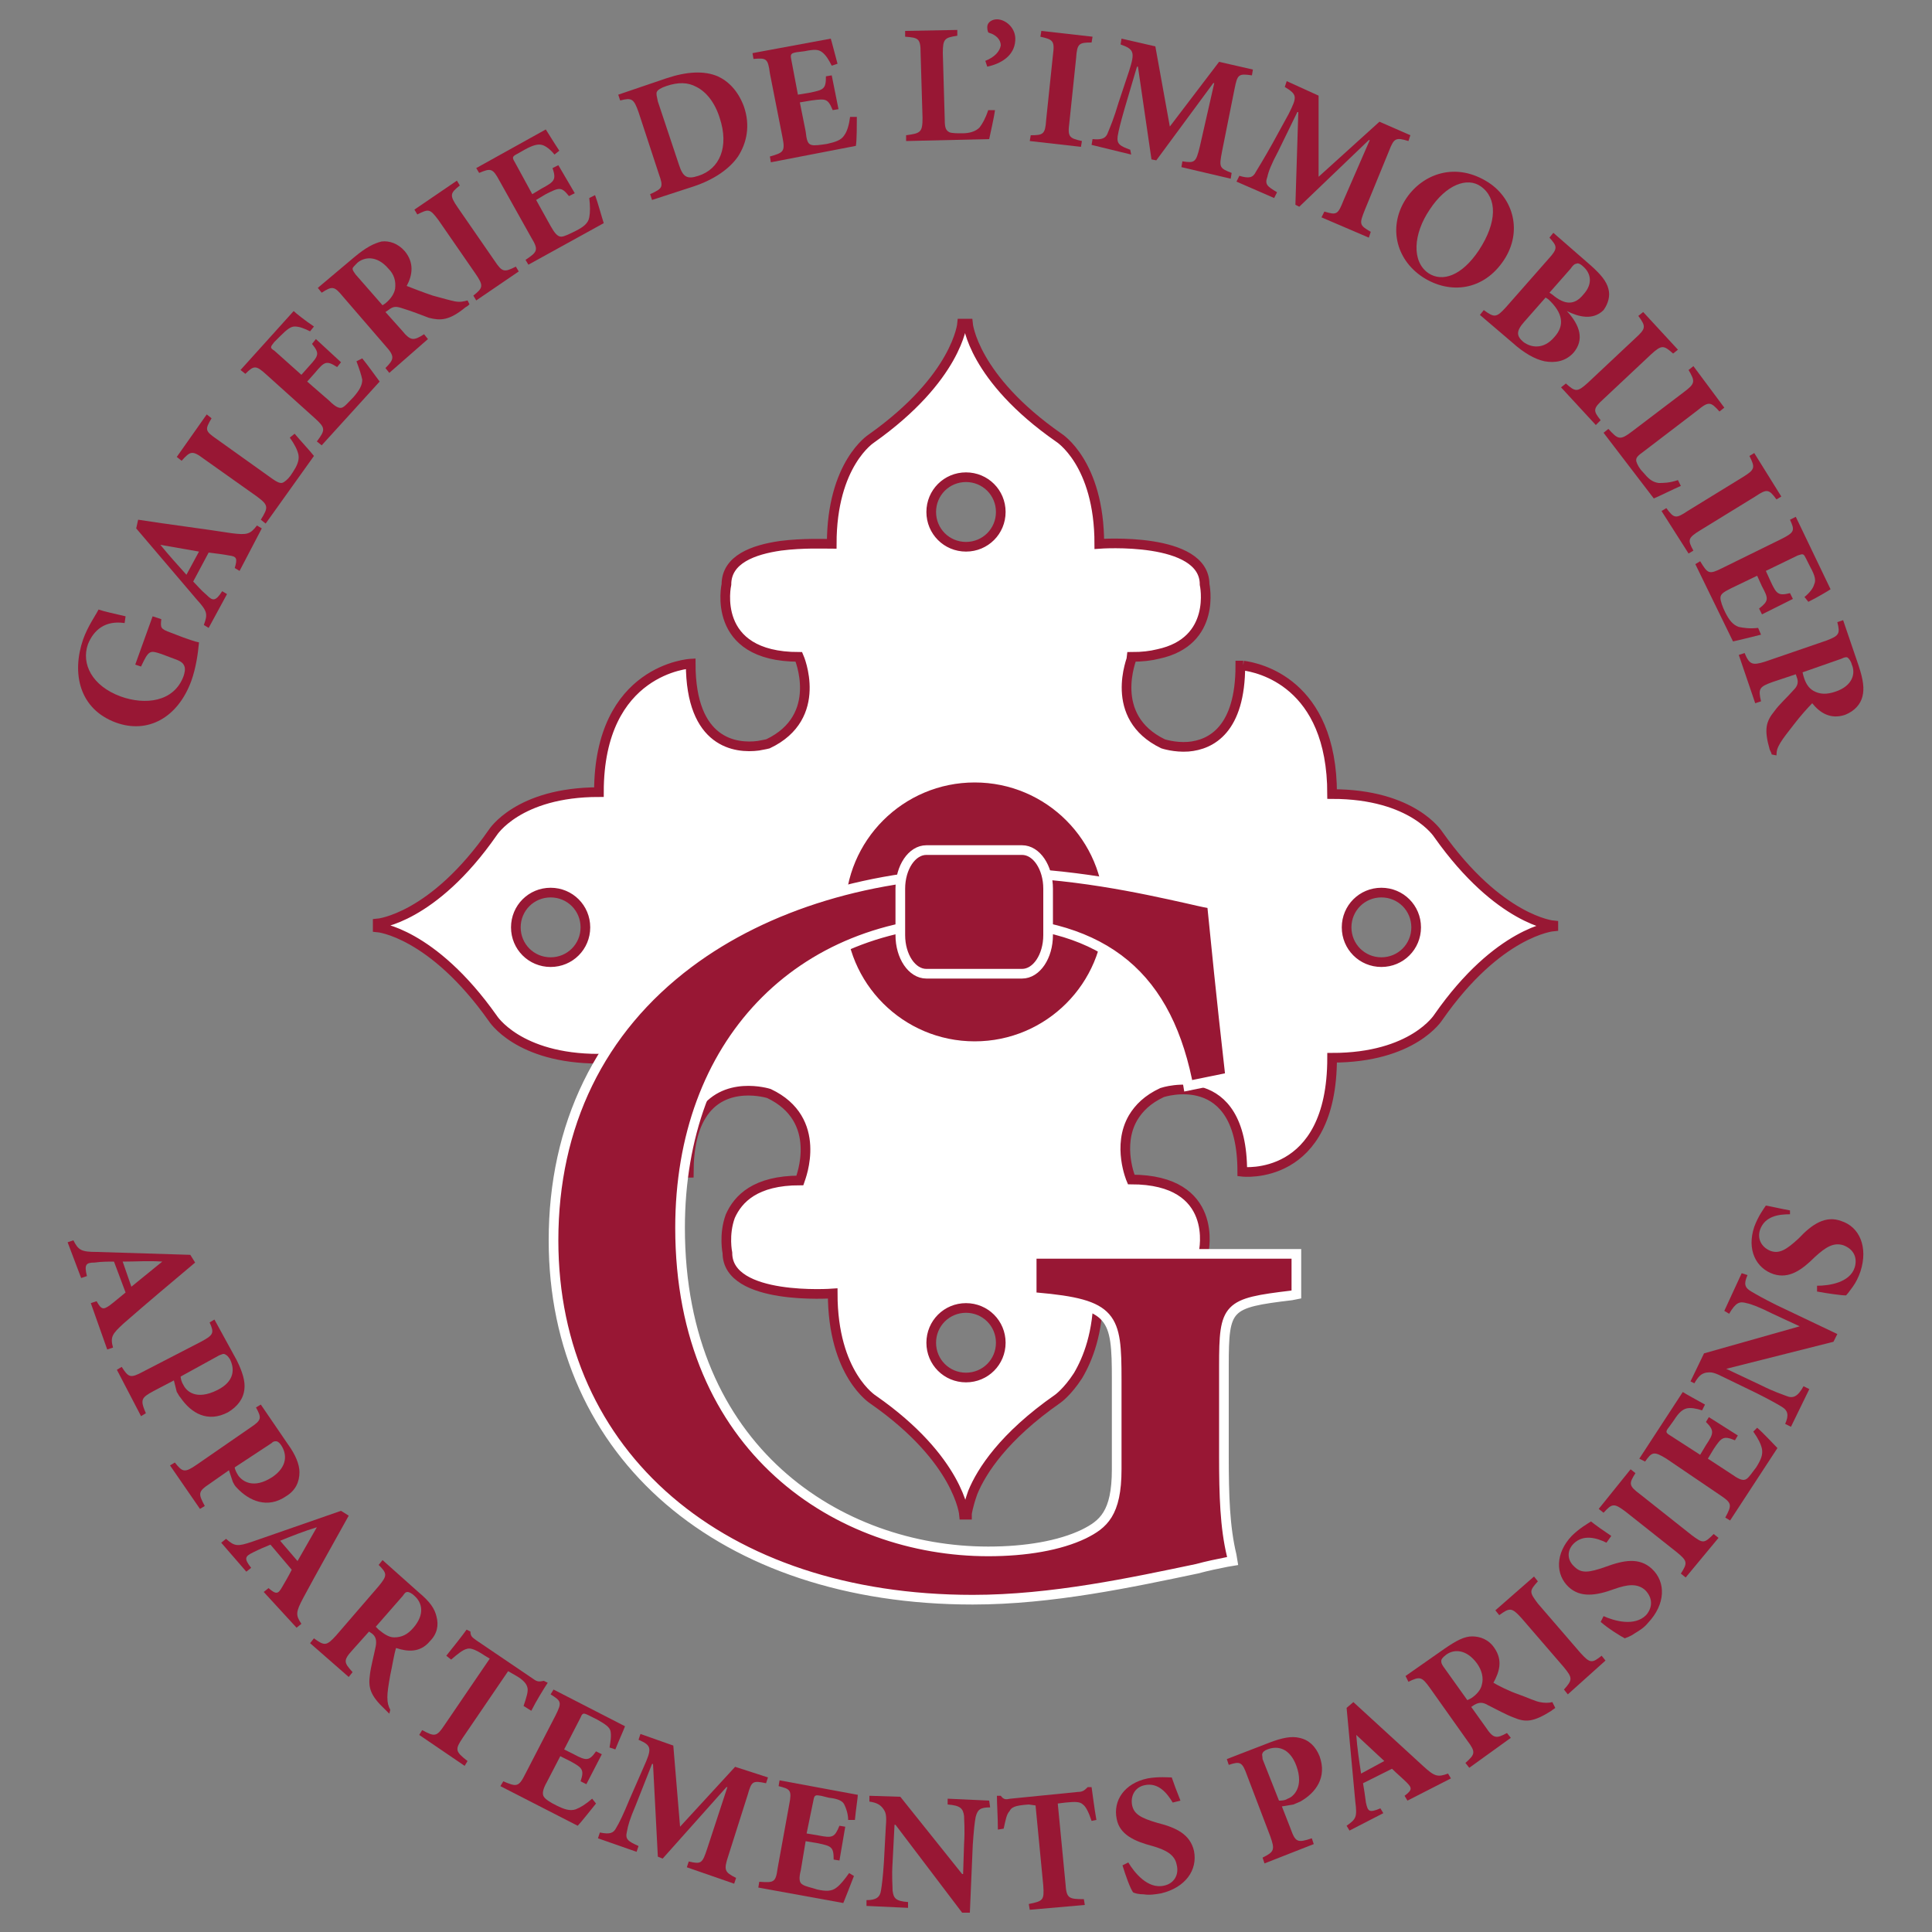 <?xml version="1.0" encoding="utf-8"?>
<!-- Generator: Adobe Illustrator 18.1.0, SVG Export Plug-In . SVG Version: 6.00 Build 0)  -->
<svg version="1.1" id="Calque_1" xmlns="http://www.w3.org/2000/svg" xmlns:xlink="http://www.w3.org/1999/xlink" x="0px" y="0px"
	 viewBox="-76.5 -90 200 200" enable-background="new -76.5 -90 200 200" xml:space="preserve">
<rect x="-76.5" y="-90" width="200" height="200" fill="#808080" stroke="none"/>
<g>
	<g>
		<g>
			<path fill="#981734" d="M-59.8-25.9c-0.1,0.9-0.1,1,1,1.4l1.3,0.5c0.6,0.2,1.1,0.4,1.6,0.5c-0.1,1.1-0.3,2.6-0.8,4
				c-1.4,3.8-4.5,5.5-7.8,4.3c-3.8-1.4-4.6-5.1-3.4-8.6c0.5-1.4,1.3-2.5,1.6-3.1c0.6,0.2,1.5,0.4,2.8,0.7l-0.1,0.7
				c-2-0.3-3.2,0.7-3.8,2.2c-0.7,2,0.4,4.3,3.4,5.4c2.5,0.9,5.5,0.6,6.5-2.1c0.1-0.3,0.2-0.7,0.1-1c-0.1-0.3-0.3-0.5-0.8-0.7
				l-1.6-0.6c-1.2-0.4-1.3-0.4-2.1,1.3l-0.6-0.2l1.8-5L-59.8-25.9z"/>
			<path fill="#981734" d="M-51.7-30.9l-0.5-0.3c0.3-1,0.2-1.2-0.6-1.3c-0.5-0.1-1.3-0.2-2.1-0.3l-1.6,3c0.4,0.4,0.8,0.9,1.4,1.4
				c0.6,0.6,0.9,0.7,1.6-0.4l0.5,0.3l-1.9,3.5l-0.5-0.3c0.4-1.1,0.4-1.4-0.7-2.6l-6.3-7.4l0.2-0.9c3.2,0.5,6.5,0.9,9.7,1.4
				c1.6,0.2,1.9,0.1,2.6-0.8l0.5,0.3L-51.7-30.9z M-59.9-33.6L-59.9-33.6c0.9,1.1,1.8,2.1,2.7,3.1l1.3-2.4L-59.9-33.6z"/>
			<path fill="#981734" d="M-46-45.1c0.5,0.6,1.7,1.9,2,2.3l-5,7l-0.5-0.4c0.8-1.3,0.8-1.5-0.4-2.4l-5.5-3.9
				c-1.2-0.9-1.4-0.8-2.3,0.2l-0.5-0.4l3.1-4.4l0.5,0.4c-0.7,1.2-0.7,1.3,0.6,2.2l5.6,4c0.7,0.5,1,0.6,1.3,0.4
				c0.3-0.2,0.6-0.5,0.9-1c0.4-0.6,0.7-1.2,0.6-1.8c-0.1-0.5-0.4-1.1-0.9-1.8L-46-45.1z"/>
			<path fill="#981734" d="M-39-52.9c0.5,0.6,1.5,2,1.8,2.4l-6,6.6l-0.5-0.4c0.9-1.2,0.9-1.4-0.2-2.4l-5-4.5c-1.1-1-1.3-1-2.2-0.1
				l-0.5-0.4l5.5-6.1c0.2,0.2,1.2,1,2.1,1.6l-0.4,0.5c-0.6-0.3-1.1-0.5-1.6-0.5c-0.4,0-0.8,0.3-1.5,1l-0.6,0.6
				c-0.4,0.5-0.5,0.6,0,0.9l2.8,2.5l0.8-0.9c1-1.1,1.1-1.3,0.3-2.3l0.4-0.5l2.6,2.4l-0.4,0.5c-1.1-0.7-1.3-0.6-2.3,0.6l-0.8,0.9
				l2.3,2c0.6,0.6,1,0.8,1.3,0.7c0.3-0.1,0.7-0.6,1.2-1.1c0.6-0.7,0.9-1.2,0.9-1.8c-0.1-0.5-0.3-1.1-0.6-1.9L-39-52.9z"/>
			<path fill="#981734" d="M-27.9-58.5c-0.1,0.1-0.2,0.2-0.4,0.3c-1.7,1.4-2.6,1.4-3.8,1.1c-0.8-0.3-1.8-0.7-2.8-1
				c-0.6-0.2-0.9-0.2-1.4,0.2l-0.3,0.2l1.7,1.9c0.9,1.1,1.2,1.1,2.3,0.4l0.4,0.5l-4,3.5l-0.4-0.5c0.9-0.9,1-1.2,0-2.3l-4.4-5.1
				c-0.9-1.1-1.1-1.1-2.2-0.4l-0.4-0.5l3.8-3.2c1.2-1,2-1.4,2.8-1.6c0.8-0.1,1.7,0.2,2.4,1c1,1.2,0.8,2.5,0.2,3.6
				c0.5,0.2,1.8,0.7,2.7,1c1.1,0.3,1.8,0.5,2.3,0.6c0.6,0.1,0.9,0,1.3-0.1L-27.9-58.5z M-36.6-58.6c0.6-0.5,0.9-1,1-1.5
				c0.1-0.8-0.1-1.5-0.7-2.1c-1.2-1.4-2.5-1.2-3.2-0.6c-0.3,0.3-0.5,0.5-0.5,0.6c0,0.2,0.1,0.3,0.3,0.6l2.8,3.2L-36.6-58.6z"/>
			<path fill="#981734" d="M-27.2-58.9l-0.3-0.5c1-0.8,1.1-1,0.2-2.3l-3.8-5.5c-0.9-1.2-1-1.2-2.2-0.6l-0.3-0.5l4.4-3l0.3,0.5
				c-1,0.8-1.1,1-0.2,2.3l3.8,5.5c0.8,1.2,1,1.2,2.2,0.6l0.3,0.5L-27.2-58.9z"/>
			<path fill="#981734" d="M-14.9-69.8c0.3,0.8,0.7,2.3,0.9,2.9l-7.8,4.3l-0.3-0.5c1.2-0.8,1.4-1,0.6-2.3l-3.3-5.9
				c-0.7-1.3-0.9-1.3-2.1-0.8l-0.3-0.5l7.2-4c0.2,0.3,0.8,1.3,1.4,2.2l-0.5,0.4c-0.4-0.5-0.9-0.9-1.3-1c-0.4-0.1-0.9,0-1.8,0.5
				l-0.7,0.4c-0.6,0.3-0.6,0.4-0.3,0.9l1.8,3.3l1-0.6c1.3-0.7,1.5-0.9,1.1-2.1l0.6-0.3L-17-70l-0.6,0.3c-0.8-1-1-0.9-2.4-0.2l-1,0.6
				l1.5,2.7c0.4,0.7,0.7,1.1,1.1,1.1c0.3,0,0.9-0.3,1.5-0.6c0.8-0.4,1.3-0.8,1.4-1.4c0.1-0.5,0.1-1.2,0-2L-14.9-69.8z"/>
			<path fill="#981734" d="M-7.5-81.9c2.1-0.7,3.9-0.8,5.3-0.2c1.1,0.5,2.1,1.5,2.7,3.1c0.7,2,0.3,3.8-0.6,5.2
				c-0.9,1.3-2.5,2.4-4.6,3.1l-4.3,1.4l-0.2-0.6c1.3-0.6,1.4-0.7,0.9-2.1l-2.1-6.4c-0.5-1.4-0.7-1.5-1.9-1.2l-0.2-0.6L-7.5-81.9z
				 M-6.2-72.9c0.4,1.2,0.8,1.5,2,1.1C-2-72.5-1-74.8-2-77.8c-0.5-1.6-1.4-2.7-2.4-3.2c-0.9-0.5-1.9-0.5-3.1-0.1
				c-0.6,0.2-0.9,0.4-1,0.6c-0.1,0.2,0,0.5,0.1,1L-6.2-72.9z"/>
			<path fill="#981734" d="M12.2-77.9c0,0.8,0,2.4-0.1,3l-8.8,1.7l-0.1-0.6c1.4-0.4,1.6-0.5,1.3-2l-1.3-6.6C3-84,2.8-84,1.5-83.9
				l-0.1-0.6l8.1-1.5c0.1,0.3,0.4,1.5,0.7,2.6l-0.6,0.2c-0.3-0.6-0.6-1.1-1-1.4c-0.4-0.3-0.8-0.3-1.8-0.1L6-84.6
				c-0.6,0.1-0.7,0.2-0.6,0.7l0.7,3.7l1.2-0.2c1.5-0.3,1.7-0.4,1.7-1.7l0.6-0.1l0.7,3.5l-0.6,0.1c-0.5-1.2-0.7-1.2-2.2-1l-1.2,0.2
				l0.6,3C7-75.5,7.1-75.1,7.5-75c0.3,0.1,0.9,0,1.6-0.1c0.9-0.2,1.5-0.4,1.8-0.9c0.3-0.4,0.5-1.1,0.6-1.9L12.2-77.9z"/>
			<path fill="#981734" d="M26.5-78.6c-0.1,0.8-0.5,2.5-0.6,3l-8.6,0.2l0-0.6c1.5-0.2,1.7-0.3,1.7-1.8l-0.2-6.7
				c0-1.5-0.2-1.6-1.6-1.7l0-0.6l5.4-0.1l0,0.6c-1.3,0.2-1.5,0.3-1.5,1.8l0.2,6.9c0,0.8,0.1,1.1,0.5,1.3c0.3,0.1,0.8,0.1,1.3,0.1
				c0.8,0,1.4-0.2,1.8-0.6c0.3-0.4,0.6-0.9,0.9-1.8L26.5-78.6z"/>
			<path fill="#981734" d="M28.6-85.8c-0.1,1.6-1.5,2.4-2.9,2.7l-0.2-0.6c1-0.4,1.5-1,1.6-1.6c0-0.6-0.5-1.1-1.2-1.3
				c-0.1,0-0.2-0.2-0.2-0.6c0-0.5,0.5-0.8,1-0.8C27.6-88,28.7-87.1,28.6-85.8z"/>
			<path fill="#981734" d="M30.1-75.4l0.1-0.6c1.3,0,1.5-0.1,1.6-1.6l0.7-6.7c0.2-1.5,0-1.6-1.3-1.9l0.1-0.6l5.3,0.6l-0.1,0.6
				c-1.3,0-1.5,0.1-1.6,1.6l-0.7,6.7c-0.2,1.5,0,1.6,1.3,1.9l-0.1,0.6L30.1-75.4z"/>
			<path fill="#981734" d="M45.8-72.7l0.1-0.6c1.3,0.2,1.4,0.1,1.8-1.5l1.5-6.6l-0.1,0l-5.9,8l-0.5-0.1l-1.4-9.6l-0.1,0l-1.3,4.4
				c-0.4,1.4-0.6,2.2-0.7,2.8c-0.1,0.8,0.2,1,1.3,1.4L40.6-74l-4.1-1l0.1-0.6c1,0.1,1.4-0.1,1.6-0.7c0.2-0.5,0.6-1.4,1.1-3.1
				l1.1-3.3c0.6-1.9,0.5-2.2-0.9-2.7l0.1-0.6l3.5,0.8l1.5,8.3l5.1-6.7l3.5,0.8l-0.1,0.6c-1.4-0.2-1.5-0.1-1.8,1.4L50-74.3
				c-0.3,1.6-0.3,1.7,1,2.2l-0.1,0.6L45.8-72.7z"/>
			<path fill="#981734" d="M60.3-67.5l0.3-0.6c1.3,0.4,1.4,0.3,2-1.2l2.7-6.2l-0.1,0L58-68.6l-0.4-0.2l0.3-9.6l-0.1,0l-2,4.1
				c-0.7,1.3-1,2.1-1.1,2.6c-0.3,0.8,0,1,1,1.6l-0.3,0.6l-3.9-1.7l0.3-0.6c1,0.3,1.4,0.2,1.7-0.4c0.3-0.5,0.8-1.3,1.7-2.9l1.7-3.1
				c0.9-1.8,0.9-2-0.4-2.8l0.2-0.6l3.3,1.5l0,8.4l6.3-5.7l3.2,1.4l-0.2,0.6c-1.3-0.4-1.5-0.3-2,1l-2.5,6.1c-0.6,1.5-0.6,1.6,0.6,2.3
				l-0.2,0.6L60.3-67.5z"/>
			<path fill="#981734" d="M79.2-63.1c-2.1,3.2-5.6,3.6-8.4,1.8c-2.9-1.9-3.6-5.4-1.7-8.2c1.7-2.5,5.1-3.8,8.5-1.6
				C80.2-69.4,81.1-66,79.2-63.1z M71.5-68.3c-1.7,2.5-1.9,5.4-0.1,6.6c1.4,0.9,3.4,0.3,5.2-2.4c1.9-2.9,1.9-5.4,0.2-6.6
				C75.4-71.7,73.2-70.9,71.5-68.3z"/>
			<path fill="#981734" d="M85.7-57.8c1.4,1.5,1.8,3,0.7,4.3c-0.8,0.9-1.9,1.1-3,0.9c-1-0.2-2.2-0.9-3.3-1.9l-3.4-2.9l0.4-0.5
				c1.1,0.8,1.3,0.8,2.3-0.3l4.4-5c1-1.1,0.9-1.3,0.1-2.2l0.4-0.5l3.9,3.4c1,0.9,1.6,1.6,1.8,2.4c0.2,0.7,0,1.5-0.5,2.2
				C88.4-56.8,86.9-57.2,85.7-57.8L85.7-57.8z M81.3-56.7c-0.9,1-0.8,1.5-0.1,2.1c0.8,0.6,2.1,0.8,3.2-0.5c1.1-1.2,0.9-2.5-0.6-3.9
				l-0.3-0.2L81.3-56.7z M84.2-59.5c1.3,1.1,2.3,1.1,3.2,0c1.1-1.2,0.7-2.3,0-2.9c-0.3-0.3-0.6-0.4-0.7-0.3c-0.2,0-0.4,0.2-0.6,0.5
				l-2.2,2.5L84.2-59.5z"/>
			<path fill="#981734" d="M85.1-49.9l0.5-0.4c1,0.9,1.2,0.9,2.3-0.1l4.9-4.6c1.1-1,1.1-1.2,0.3-2.3l0.5-0.4l3.6,3.9l-0.5,0.4
				c-1-0.9-1.2-0.9-2.3,0.1l-4.9,4.6c-1.1,1-1.1,1.2-0.3,2.2L88.7-46L85.1-49.9z"/>
			<path fill="#981734" d="M97.5-39.7c-0.7,0.3-2.3,1.1-2.8,1.3l-5.2-6.8l0.5-0.4c1,1.1,1.2,1.2,2.4,0.3l5.4-4.1
				c1.2-0.9,1.2-1.1,0.5-2.3l0.5-0.4l3.2,4.3l-0.5,0.4c-0.9-1-1.1-1.1-2.3-0.1l-5.5,4.2c-0.7,0.5-0.9,0.7-0.8,1.1
				c0.1,0.3,0.3,0.7,0.7,1.1c0.5,0.6,0.9,1,1.6,1.1c0.5,0,1.1,0,2-0.3L97.5-39.7z"/>
			<path fill="#981734" d="M95.5-37.1l0.5-0.3c0.8,1.1,1,1.1,2.2,0.3l5.7-3.5c1.3-0.8,1.3-1,0.7-2.2l0.5-0.3l2.8,4.5l-0.5,0.3
				c-0.8-1.1-1-1.1-2.2-0.3l-5.7,3.5c-1.3,0.8-1.3,1-0.7,2.1l-0.5,0.3L95.5-37.1z"/>
			<path fill="#981734" d="M105.8-24.3c-0.8,0.2-2.4,0.6-2.9,0.7l-3.9-8l0.5-0.3c0.8,1.3,0.9,1.4,2.3,0.7l6.1-3
				c1.4-0.7,1.4-0.9,0.9-2l0.6-0.3L113-29c-0.3,0.2-1.3,0.8-2.3,1.3l-0.4-0.5c0.5-0.4,0.9-0.9,1-1.3c0.2-0.4,0.1-0.9-0.4-1.8
				l-0.4-0.8c-0.3-0.6-0.3-0.6-0.9-0.4l-3.3,1.6l0.5,1.1c0.6,1.3,0.8,1.5,2,1.2l0.3,0.6l-3.2,1.6l-0.3-0.6c1-0.8,1-1,0.3-2.3
				l-0.5-1.1l-2.7,1.3c-0.8,0.4-1.1,0.6-1.1,1c0,0.3,0.2,0.9,0.5,1.5c0.4,0.8,0.8,1.3,1.4,1.5c0.5,0.1,1.1,0.2,2,0.1L105.8-24.3z"/>
			<path fill="#981734" d="M106.9-11.9c0-0.1-0.1-0.3-0.2-0.5c-0.6-2.1-0.4-2.9,0.5-4c0.5-0.7,1.3-1.4,2-2.2
				c0.4-0.4,0.5-0.8,0.3-1.3l-0.1-0.3l-2.4,0.8c-1.4,0.5-1.5,0.7-1.2,2l-0.6,0.2l-1.7-5l0.6-0.2c0.5,1.2,0.8,1.3,2.1,0.9l6.4-2.2
				c1.3-0.5,1.4-0.7,1.1-1.9l0.6-0.2l1.6,4.7c0.5,1.5,0.6,2.4,0.4,3.2c-0.2,0.8-0.8,1.5-1.8,1.9c-1.5,0.5-2.6-0.2-3.4-1.2
				c-0.4,0.4-1.3,1.4-1.9,2.2c-0.7,0.9-1.1,1.4-1.4,1.9c-0.3,0.5-0.4,0.8-0.4,1.3L106.9-11.9z M110.2-20c0.2,0.7,0.5,1.2,1,1.5
				c0.7,0.4,1.4,0.4,2.3,0.1c1.8-0.6,2.1-1.9,1.7-2.8c-0.1-0.4-0.3-0.6-0.4-0.7c-0.1-0.1-0.3-0.1-0.7,0.1l-4,1.4L110.2-20z"/>
		</g>
	</g>
	<g>
		<path fill="#981734" d="M-67.1,44.9l0.6-0.2c0.5,0.9,0.7,0.9,1.4,0.4c0.4-0.3,1.1-0.9,1.6-1.3l-1.2-3.2c-0.6,0-1.3,0-2,0.1
			c-0.9,0-1.1,0.2-0.8,1.4l-0.6,0.2l-1.4-3.7l0.6-0.2c0.5,1,0.8,1.2,2.4,1.2l9.7,0.3l0.5,0.8c-2.5,2.1-5,4.2-7.4,6.3
			c-1.2,1.1-1.4,1.4-1.1,2.5l-0.6,0.2L-67.1,44.9z M-59.7,40.6L-59.7,40.6c-1.4-0.1-2.7,0-4.1,0l0.9,2.6L-59.7,40.6z"/>
		<path fill="#981734" d="M-52,50.8c0.6,1.2,0.9,2.2,0.8,3c-0.1,1-0.7,1.8-1.7,2.4c-2.1,1.1-3.8,0.1-4.9-1.5
			c-0.2-0.2-0.3-0.5-0.4-0.6l-0.3-1.2l-2.1,1.1c-1.3,0.7-1.4,0.9-0.8,2.3l-0.5,0.3l-2.5-4.8l0.5-0.3c0.7,1.1,0.9,1.2,2.2,0.5l6-3.1
			c1.3-0.7,1.4-0.9,0.9-2l0.5-0.3L-52,50.8z M-57.8,52.5c0,0.2,0.1,0.6,0.3,0.9c0.3,0.6,1.3,1.6,3.5,0.5c1.8-0.9,1.8-2.2,1.3-3.2
			c-0.2-0.3-0.3-0.4-0.5-0.5c-0.2-0.1-0.3,0-0.6,0.1L-57.8,52.5z"/>
		<path fill="#981734" d="M-46.7,59.5c0.8,1.1,1.2,2.1,1.2,2.9c0,1-0.4,1.9-1.4,2.5c-1.9,1.3-3.8,0.5-5.1-0.9
			c-0.2-0.2-0.3-0.4-0.4-0.6l-0.4-1.2l-2,1.4c-1.2,0.8-1.2,1-0.5,2.3l-0.5,0.3l-3.1-4.5l0.5-0.3c0.8,1,1,1.1,2.3,0.2l5.5-3.8
			c1.2-0.8,1.2-1,0.6-2.1l0.5-0.3L-46.7,59.5z M-52.2,61.9c0,0.2,0.2,0.6,0.4,0.9c0.4,0.5,1.5,1.4,3.5,0.1c1.6-1.1,1.5-2.4,0.9-3.3
			c-0.2-0.3-0.4-0.4-0.5-0.4c-0.2,0-0.3,0-0.5,0.2L-52.2,61.9z"/>
		<path fill="#981734" d="M-49.2,74.8l0.5-0.4c0.8,0.7,1,0.6,1.4-0.1c0.3-0.5,0.7-1.2,1-1.8l-2.2-2.6c-0.5,0.2-1.2,0.5-1.8,0.8
			c-0.8,0.4-1,0.6-0.2,1.6l-0.5,0.4l-2.6-3l0.5-0.4c0.9,0.8,1.2,0.8,2.7,0.3l9.2-3.2l0.8,0.5c-1.6,2.9-3.2,5.7-4.7,8.5
			c-0.8,1.5-0.8,1.8-0.2,2.7l-0.5,0.4L-49.2,74.8z M-43.7,68.1L-43.7,68.1c-1.3,0.4-2.6,0.9-3.8,1.4l1.8,2.1L-43.7,68.1z"/>
		<path fill="#981734" d="M-36.2,87.4c-0.1-0.1-0.2-0.2-0.4-0.4c-1.6-1.5-1.8-2.3-1.6-3.7c0.1-0.8,0.4-1.9,0.6-2.9
			c0.1-0.6,0-1-0.4-1.3l-0.3-0.2l-1.7,1.9c-1,1.1-0.9,1.3,0,2.3l-0.4,0.5l-4-3.5l0.4-0.5c1.1,0.8,1.3,0.8,2.3-0.3l4.4-5.1
			c0.9-1.1,0.9-1.3,0-2.2l0.4-0.5l3.7,3.3c1.2,1,1.7,1.7,1.9,2.6c0.2,0.8,0.1,1.7-0.7,2.5c-1,1.2-2.3,1.1-3.5,0.7
			c-0.2,0.6-0.4,1.9-0.6,2.8c-0.2,1.1-0.3,1.8-0.3,2.3c0,0.6,0.1,0.9,0.3,1.3L-36.2,87.4z M-37.3,78.7c0.6,0.5,1.1,0.8,1.6,0.8
			c0.8,0,1.4-0.3,2-1c1.2-1.4,0.9-2.6,0.1-3.3c-0.3-0.3-0.6-0.4-0.7-0.4c-0.2,0-0.3,0.1-0.5,0.4l-2.8,3.2L-37.3,78.7z"/>
		<path fill="#981734" d="M-22.3,86.6c0.3-0.9,0.5-1.5,0.4-1.9c-0.1-0.4-0.4-0.8-1.3-1.3l-0.7-0.4l-4.7,6.9
			c-0.8,1.2-0.8,1.4,0.5,2.4l-0.3,0.5l-4.7-3.2l0.3-0.5c1.3,0.7,1.5,0.7,2.3-0.5l4.7-6.9l-0.5-0.3c-1.2-0.8-1.6-0.8-1.9-0.7
			c-0.4,0.1-0.9,0.5-1.6,1.1l-0.5-0.4c0.8-1,1.6-2,2.1-2.7l0.4,0.2c0,0.5,0.2,0.6,0.6,0.9l5.9,4c0.4,0.3,0.6,0.3,1.1,0.2l0.4,0.2
			c-0.4,0.6-1.2,1.9-1.7,2.9L-22.3,86.6z"/>
		<path fill="#981734" d="M-14.8,96.7c-0.5,0.6-1.5,1.9-1.9,2.3l-8-4.1l0.3-0.5c1.4,0.6,1.6,0.6,2.3-0.8l3.1-6
			c0.7-1.4,0.6-1.5-0.5-2.2l0.3-0.5l7.4,3.8c-0.1,0.3-0.6,1.4-1,2.4l-0.6-0.2c0.1-0.6,0.2-1.2,0.1-1.7c-0.1-0.4-0.5-0.7-1.4-1.2
			l-0.8-0.4c-0.6-0.3-0.7-0.3-0.9,0.2l-1.7,3.3l1,0.5c1.3,0.7,1.6,0.7,2.3-0.3l0.6,0.3l-1.6,3.1l-0.6-0.3c0.4-1.2,0.2-1.4-1.1-2.1
			l-1-0.5l-1.4,2.7c-0.4,0.7-0.5,1.2-0.3,1.5c0.2,0.3,0.7,0.6,1.3,0.9c0.8,0.4,1.4,0.6,2,0.4c0.5-0.2,1-0.5,1.7-1.1L-14.8,96.7z"/>
		<path fill="#981734" d="M-5.4,103.3l0.2-0.6c1.3,0.3,1.4,0.2,1.9-1.3l2.1-6.4l-0.1,0l-6.6,7.4l-0.5-0.2l-0.5-9.6l-0.1,0l-1.7,4.3
			c-0.6,1.4-0.8,2.1-0.9,2.7c-0.2,0.8,0.1,1,1.2,1.5l-0.2,0.6l-4-1.4l0.2-0.6c1,0.2,1.4,0.1,1.7-0.5c0.3-0.5,0.7-1.3,1.4-3l1.4-3.2
			C-9,91-9,90.7-10.4,90.1l0.2-0.6l3.4,1.2l0.7,8.4l5.7-6.2L3,94l-0.2,0.6c-1.4-0.3-1.5-0.2-1.9,1.2l-2,6.3
			c-0.5,1.5-0.4,1.7,0.8,2.3l-0.2,0.6L-5.4,103.3z"/>
		<path fill="#981734" d="M11.9,104.2c-0.3,0.8-0.9,2.3-1.1,2.8l-8.8-1.6l0.1-0.6c1.5,0.1,1.7,0.1,1.9-1.4l1.2-6.6
			c0.3-1.5,0.1-1.6-1.1-1.9l0.1-0.6l8.1,1.5c0,0.3-0.2,1.5-0.3,2.6l-0.7,0c0-0.6-0.2-1.2-0.4-1.6c-0.2-0.4-0.7-0.6-1.6-0.7l-0.8-0.2
			c-0.6-0.1-0.7-0.1-0.8,0.5L7,99.8l1.2,0.2c1.5,0.3,1.7,0.2,2.2-1l0.6,0.1l-0.6,3.5l-0.6-0.1c0-1.3-0.2-1.4-1.7-1.7l-1.2-0.2
			l-0.5,3c-0.2,0.8-0.2,1.3,0.2,1.5c0.3,0.2,0.9,0.3,1.5,0.5c0.9,0.2,1.5,0.2,2-0.2c0.4-0.3,0.8-0.8,1.3-1.5L11.9,104.2z"/>
		<path fill="#981734" d="M26,97.1c-1,0-1.3,0.2-1.5,1c-0.1,0.5-0.2,1.4-0.3,2.9l-0.3,7l-0.8,0l-6.9-9.1l-0.1,0l-0.2,3.9
			c-0.1,1.5,0,2.3,0,2.9c0.1,0.8,0.3,1.1,1.6,1.2l0,0.6l-4.3-0.2l0-0.6c1,0,1.4-0.3,1.5-1c0.1-0.6,0.2-1.4,0.3-2.9l0.2-3.7
			c0.1-1.2,0-1.5-0.3-1.9c-0.3-0.4-0.7-0.6-1.4-0.7l0-0.6l3.2,0.1l6.4,8l0.1,0l0.1-3.1c0.1-1.6,0-2.4,0-2.9
			c-0.1-0.8-0.4-1.1-1.7-1.2l0-0.6l4.3,0.2L26,97.1z"/>
		<path fill="#981734" d="M36.5,98.5c-0.3-0.9-0.6-1.5-0.9-1.7c-0.3-0.3-0.8-0.3-1.8-0.2l-0.8,0.1l0.8,8.3c0.1,1.5,0.3,1.6,1.9,1.6
			l0.1,0.6l-5.7,0.5l-0.1-0.6c1.5-0.3,1.6-0.4,1.5-1.9l-0.8-8.3L30,96.8c-1.5,0.1-1.8,0.3-2,0.7c-0.3,0.3-0.4,0.9-0.6,1.8l-0.6,0.1
			c0-1.3-0.1-2.6-0.1-3.5l0.4,0c0.3,0.4,0.5,0.4,1,0.3l7-0.7c0.5,0,0.7-0.2,1-0.5l0.4,0c0.1,0.7,0.3,2.3,0.5,3.4L36.5,98.5z"/>
		<path fill="#981734" d="M44.9,96.6c-0.6-1-1.5-2.1-2.9-1.8c-1,0.2-1.5,1.1-1.3,2.1c0.2,0.9,0.9,1.3,2.6,1.8c2,0.5,3.4,1.2,3.8,2.9
			c0.4,2-0.9,3.8-3.4,4.4c-0.6,0.1-1.2,0.2-1.8,0.1c-0.5,0-0.9-0.1-1.1-0.2c-0.3-0.4-0.8-1.8-1.1-2.8l0.6-0.3c0.6,1,2,2.8,3.7,2.4
			c1-0.2,1.6-1.1,1.3-2.2c-0.2-1-1.1-1.5-2.5-1.9c-1.9-0.5-3.4-1.2-3.7-2.8c-0.4-1.9,0.8-3.7,3.2-4.2c1.1-0.2,2.2-0.1,2.5-0.1
			c0.2,0.6,0.5,1.4,0.9,2.4L44.9,96.6z"/>
		<path fill="#981734" d="M54.9,90.4c1.3-0.5,2.3-0.7,3.1-0.5c1,0.2,1.7,0.9,2.1,1.9c0.8,2.2-0.4,3.8-2,4.7
			c-0.2,0.1-0.5,0.2-0.7,0.3L56.2,97l0.9,2.3c0.5,1.4,0.7,1.5,2.2,1l0.2,0.6l-5.1,2l-0.2-0.6c1.2-0.6,1.3-0.8,0.8-2.2l-2.4-6.3
			c-0.5-1.4-0.7-1.5-1.9-1.1l-0.2-0.6L54.9,90.4z M55.9,96.4c0.2,0,0.6,0,0.9-0.2c0.6-0.2,1.7-1.2,0.9-3.4c-0.7-1.9-2-2.1-3-1.7
			c-0.3,0.1-0.5,0.3-0.5,0.4c-0.1,0.1,0,0.3,0,0.6L55.9,96.4z"/>
		<path fill="#981734" d="M69.2,96.4l-0.3-0.5c0.8-0.6,0.8-0.8,0.2-1.4c-0.4-0.4-1-0.9-1.5-1.4l-3,1.5c0.1,0.6,0.2,1.2,0.3,2
			c0.2,0.9,0.3,1.1,1.5,0.6l0.3,0.5l-3.5,1.8L62.9,99c1-0.7,1.1-0.9,0.9-2.5l-0.9-9.7l0.7-0.6c2.4,2.2,4.8,4.4,7.2,6.6
			c1.2,1.1,1.5,1.2,2.6,0.8l0.3,0.5L69.2,96.4z M63.9,89.6L63.9,89.6c0.1,1.4,0.3,2.7,0.5,4l2.4-1.3L63.9,89.6z"/>
		<path fill="#981734" d="M84.5,86.8c-0.1,0.1-0.3,0.2-0.4,0.3c-1.9,1.2-2.7,1.2-3.9,0.7c-0.8-0.3-1.7-0.8-2.7-1.3
			c-0.5-0.3-0.9-0.3-1.4,0l-0.3,0.2l1.5,2.1c0.8,1.2,1.1,1.2,2.2,0.6l0.4,0.5l-4.3,3.1l-0.4-0.5c1-0.9,1.1-1.1,0.2-2.3l-3.9-5.5
			c-0.8-1.1-1-1.2-2.2-0.6L69,83.5l4-2.8c1.3-0.9,2.1-1.3,2.9-1.3c0.8,0,1.7,0.3,2.3,1.2c0.9,1.3,0.5,2.5-0.1,3.6
			c0.5,0.3,1.7,0.9,2.6,1.2c1.1,0.4,1.7,0.7,2.2,0.8c0.5,0.1,0.9,0.1,1.3,0L84.5,86.8z M75.8,85.8c0.6-0.4,1-0.9,1.1-1.4
			c0.2-0.7,0-1.5-0.5-2.2c-1.1-1.5-2.4-1.5-3.2-0.9c-0.4,0.3-0.5,0.5-0.5,0.6c0,0.2,0,0.3,0.2,0.6l2.5,3.5L75.8,85.8z"/>
		<path fill="#981734" d="M85.8,85.4l-0.4-0.5c0.9-1,0.9-1.2,0-2.3l-4.4-5.1c-1-1.1-1.2-1.1-2.3-0.3l-0.4-0.5l4-3.5l0.4,0.5
			c-0.9,1-0.9,1.1,0,2.3l4.4,5.1c1,1.1,1.2,1.1,2.2,0.3l0.4,0.5L85.8,85.4z"/>
		<path fill="#981734" d="M89.8,69.7c-1-0.5-2.4-0.9-3.4,0.1c-0.7,0.7-0.7,1.7,0.1,2.4c0.7,0.7,1.5,0.6,3.2,0c1.9-0.7,3.5-1,4.8,0.2
			c1.5,1.4,1.4,3.7-0.4,5.6c-0.4,0.5-0.9,0.8-1.4,1.1c-0.4,0.3-0.8,0.4-1,0.5c-0.4-0.2-1.7-1-2.5-1.7l0.3-0.6
			c1.1,0.5,3.2,1.1,4.4-0.1c0.7-0.8,0.7-1.8-0.1-2.6c-0.8-0.7-1.8-0.6-3.2-0.1c-1.9,0.7-3.5,0.9-4.7-0.2c-1.4-1.3-1.4-3.5,0.3-5.3
			c0.8-0.8,1.7-1.3,2-1.5c0.5,0.4,1.2,0.9,2.1,1.5L89.8,69.7z"/>
		<path fill="#981734" d="M98,73.3l-0.5-0.4c0.7-1.1,0.7-1.3-0.4-2.2l-5.3-4.2c-1.2-0.9-1.4-0.9-2.3,0.1l-0.5-0.4l3.3-4.1l0.5,0.4
			c-0.7,1.1-0.7,1.3,0.5,2.2l5.3,4.2c1.2,0.9,1.3,0.9,2.3-0.1l0.5,0.4L98,73.3z"/>
		<path fill="#981734" d="M105.4,57.8c0.6,0.5,1.7,1.7,2.1,2.1l-4.9,7.5l-0.5-0.3c0.7-1.3,0.7-1.5-0.5-2.3L96,61
			c-1.3-0.8-1.5-0.7-2.2,0.3L93.2,61l4.5-6.9c0.3,0.2,1.4,0.8,2.3,1.3l-0.3,0.6c-0.6-0.2-1.2-0.3-1.6-0.2c-0.4,0.1-0.8,0.4-1.3,1.2
			l-0.5,0.7c-0.4,0.5-0.4,0.6,0.1,0.9l3.1,2l0.6-1c0.8-1.2,0.9-1.5,0-2.4l0.3-0.5l3,1.9l-0.3,0.5c-1.2-0.5-1.4-0.3-2.2,0.9l-0.6,1
			l2.6,1.7c0.7,0.5,1.1,0.6,1.4,0.4c0.3-0.2,0.6-0.7,1-1.2c0.5-0.8,0.7-1.3,0.6-1.9c-0.1-0.5-0.4-1.1-0.9-1.8L105.4,57.8z"/>
		<path fill="#981734" d="M104.4,42c-0.4,0.9-0.3,1.3,0.4,1.7c0.5,0.3,1.2,0.7,2.6,1.4l6.3,3l-0.4,0.8l-11.1,2.8l0,0l3.6,1.7
			c1.4,0.7,2.1,0.9,2.6,1.1c0.7,0.3,1.2,0.1,1.8-1l0.6,0.3l-1.9,3.9l-0.6-0.3c0.4-0.9,0.3-1.4-0.4-1.8c-0.5-0.3-1.2-0.7-2.6-1.4
			l-3.3-1.6c-1-0.5-1.3-0.6-1.9-0.5c-0.5,0.1-0.8,0.4-1.2,1.1L98.5,53l1.4-2.9l9.9-2.8l0,0l-2.8-1.3c-1.4-0.7-2.2-1-2.7-1.1
			c-0.7-0.2-1.1-0.1-1.8,1.1l-0.5-0.3l1.8-3.9L104.4,42z"/>
		<path fill="#981734" d="M108.8,35.7c-1.2,0-2.6,0.2-3.1,1.6c-0.3,0.9,0.1,1.8,1.1,2.2c0.9,0.3,1.6-0.1,2.9-1.3
			c1.4-1.5,2.8-2.4,4.4-1.8c1.9,0.6,2.8,2.7,2,5.2c-0.2,0.6-0.5,1.2-0.8,1.6c-0.3,0.4-0.5,0.7-0.7,0.9c-0.5,0-1.9-0.2-3-0.4l0-0.6
			c1.2,0,3.4-0.3,3.9-1.9c0.3-1-0.1-1.9-1.2-2.3c-1-0.3-1.8,0.2-2.9,1.2c-1.4,1.4-2.7,2.3-4.3,1.8c-1.8-0.6-2.8-2.5-2-4.9
			c0.4-1.1,1-1.9,1.2-2.2c0.6,0.1,1.4,0.3,2.5,0.5L108.8,35.7z"/>
	</g>
</g>
<g>
	<g>
		<g>
			<path fill="#FFFFFF" stroke="#981834" stroke-miterlimit="10" d="M-19.5,9.6c-2,0-3.6-1.6-3.6-3.6c0-2,1.6-3.6,3.6-3.6
				S-15.9,4-15.9,6C-15.9,8-17.5,9.6-19.5,9.6z M23.5,52.6c-2,0-3.6-1.6-3.6-3.6c0-2,1.6-3.6,3.6-3.6c2,0,3.6,1.6,3.6,3.6
				S25.5,52.6,23.5,52.6z M23.5-33.4c-2,0-3.6-1.6-3.6-3.6s1.6-3.6,3.6-3.6c2,0,3.6,1.6,3.6,3.6C27.1-35,25.5-33.4,23.5-33.4z
				 M66.5,9.6c-2,0-3.6-1.6-3.6-3.6c0-2,1.6-3.6,3.6-3.6S70.1,4,70.1,6C70.1,8,68.5,9.6,66.5,9.6z M23.6,66.7c0,0,0.1-0.8,0.6-2.2
				c0.9-2.2,3.2-5.8,8.8-9.7c0,0,1-0.7,2.1-2.4c1-1.7,2.1-4.4,2.1-8.6c0.1,0,8.4,0.6,10.4-2.6c0.3-0.5,0.5-1,0.5-1.6
				c0,0,1.7-7.5-7.5-7.5c0,0-1.5-3.5,0.2-6.4c0.6-1,1.5-1.9,3-2.6c0,0,8.3-2.8,8.3,8.2c0,0,9.3,1.1,9.3-11.8c8.4,0,11-4.2,11-4.2
				c6.2-8.9,11.9-9.4,11.9-9.4V5.8c0,0-5.6-0.5-11.9-9.4c0,0-2.6-4.2-11-4.2c0-11.6-7.7-13.1-9.2-13.3v-0.1c0,0,0,0.1,0,0.1
				c-0.1,0-0.3,0-0.3,0c0,6.6-3,8.2-5.4,8.4c-1.4,0.1-2.6-0.3-2.6-0.3c-5.8-2.8-3.2-8.9-3.2-9c1,0,1.9-0.1,2.7-0.3
				c6.1-1.3,4.8-7.2,4.8-7.2c0-5-10.9-4.2-10.9-4.2c0-8.4-4.2-11-4.2-11c-8.9-6.2-9.4-11.8-9.4-11.8l-0.6,0c0,0-0.5,5.6-9.4,11.9
				c0,0-4.1,2.6-4.1,10.9c-0.7,0-3-0.1-5.3,0.2c-2.8,0.4-5.6,1.4-5.6,4c0,0-1.7,7.5,7.5,7.5c0,0,2.7,6.2-3.2,9c0,0-0.4,0.1-1,0.2
				c-2.3,0.3-7-0.2-7-8.5c0,0-9.5,0.5-9.5,13.3c-8.4,0-11,4.2-11,4.2c-6.2,8.9-11.9,9.4-11.9,9.4V6c0,0,5.6,0.5,11.9,9.4
				c0,0,2.6,4.2,11,4.2c0,12.7,9.2,11.8,9.3,11.8l0,0c0-2.7,0.5-4.6,1.3-5.9c2.3-3.8,7-2.3,7-2.3c5.7,2.7,3.3,8.7,3.2,9
				c-4.6,0-6.4,1.9-7.2,3.7c-0.7,1.9-0.3,3.8-0.3,3.8c0,5,10.9,4.2,10.9,4.2c0,8.4,4.2,11,4.2,11c8.9,6.2,9.4,11.9,9.4,11.9H23.6z"
				/>
		</g>
	</g>
	<g>
		<g>
			<circle fill="#981834" cx="24.4" cy="4.4" r="13.4"/>
		</g>
		<g>
			<g>
				<path fill="#981734" stroke="#FFFFFF" stroke-miterlimit="10" d="M24.2,75.6c-26,0-43.4-15-43.4-37.2c0-11.9,4.8-21.8,14-28.7
					C2.8,3.7,13.9,0.3,26,0.3C34.2,0.3,41.8,2,46.3,3c0.9,0.2,1.7,0.4,2.3,0.5l0.4,0.1l0,0.4c0.3,3,0.9,9.1,1.8,17l0.1,0.5l-4.4,0.9
					l-0.1-0.6C44,10.4,37.2,5.3,24.2,5.3C6.1,5.3-6.1,18.1-6.1,37.1c0,23,16.5,33.5,31.9,33.5c3.9,0,7.4-0.6,9.9-1.8
					c2-1,3.4-2.1,3.4-6.7v-9.3c0-6.5-0.3-7.8-8.3-8.5l-0.5,0v-4.5h27.4V44l-0.5,0.1c-6.7,0.8-7,1.1-7,7.3v9.4c0,4,0.1,7.3,0.8,10.2
					l0.1,0.6l-0.6,0.1c-1,0.2-2,0.4-3.1,0.7C40.7,73.8,32.4,75.6,24.2,75.6z"/>
			</g>
		</g>
		<g>
			<path fill="#981734" stroke="#FFFFFF" stroke-miterlimit="10" d="M32,6.8c0,2.2-1.2,4-2.7,4h-9.9c-1.5,0-2.7-1.8-2.7-4V2
				c0-2.2,1.2-4,2.7-4h9.9C30.8-2,32-0.2,32,2V6.8z"/>
		</g>
	</g>
</g>
</svg>
